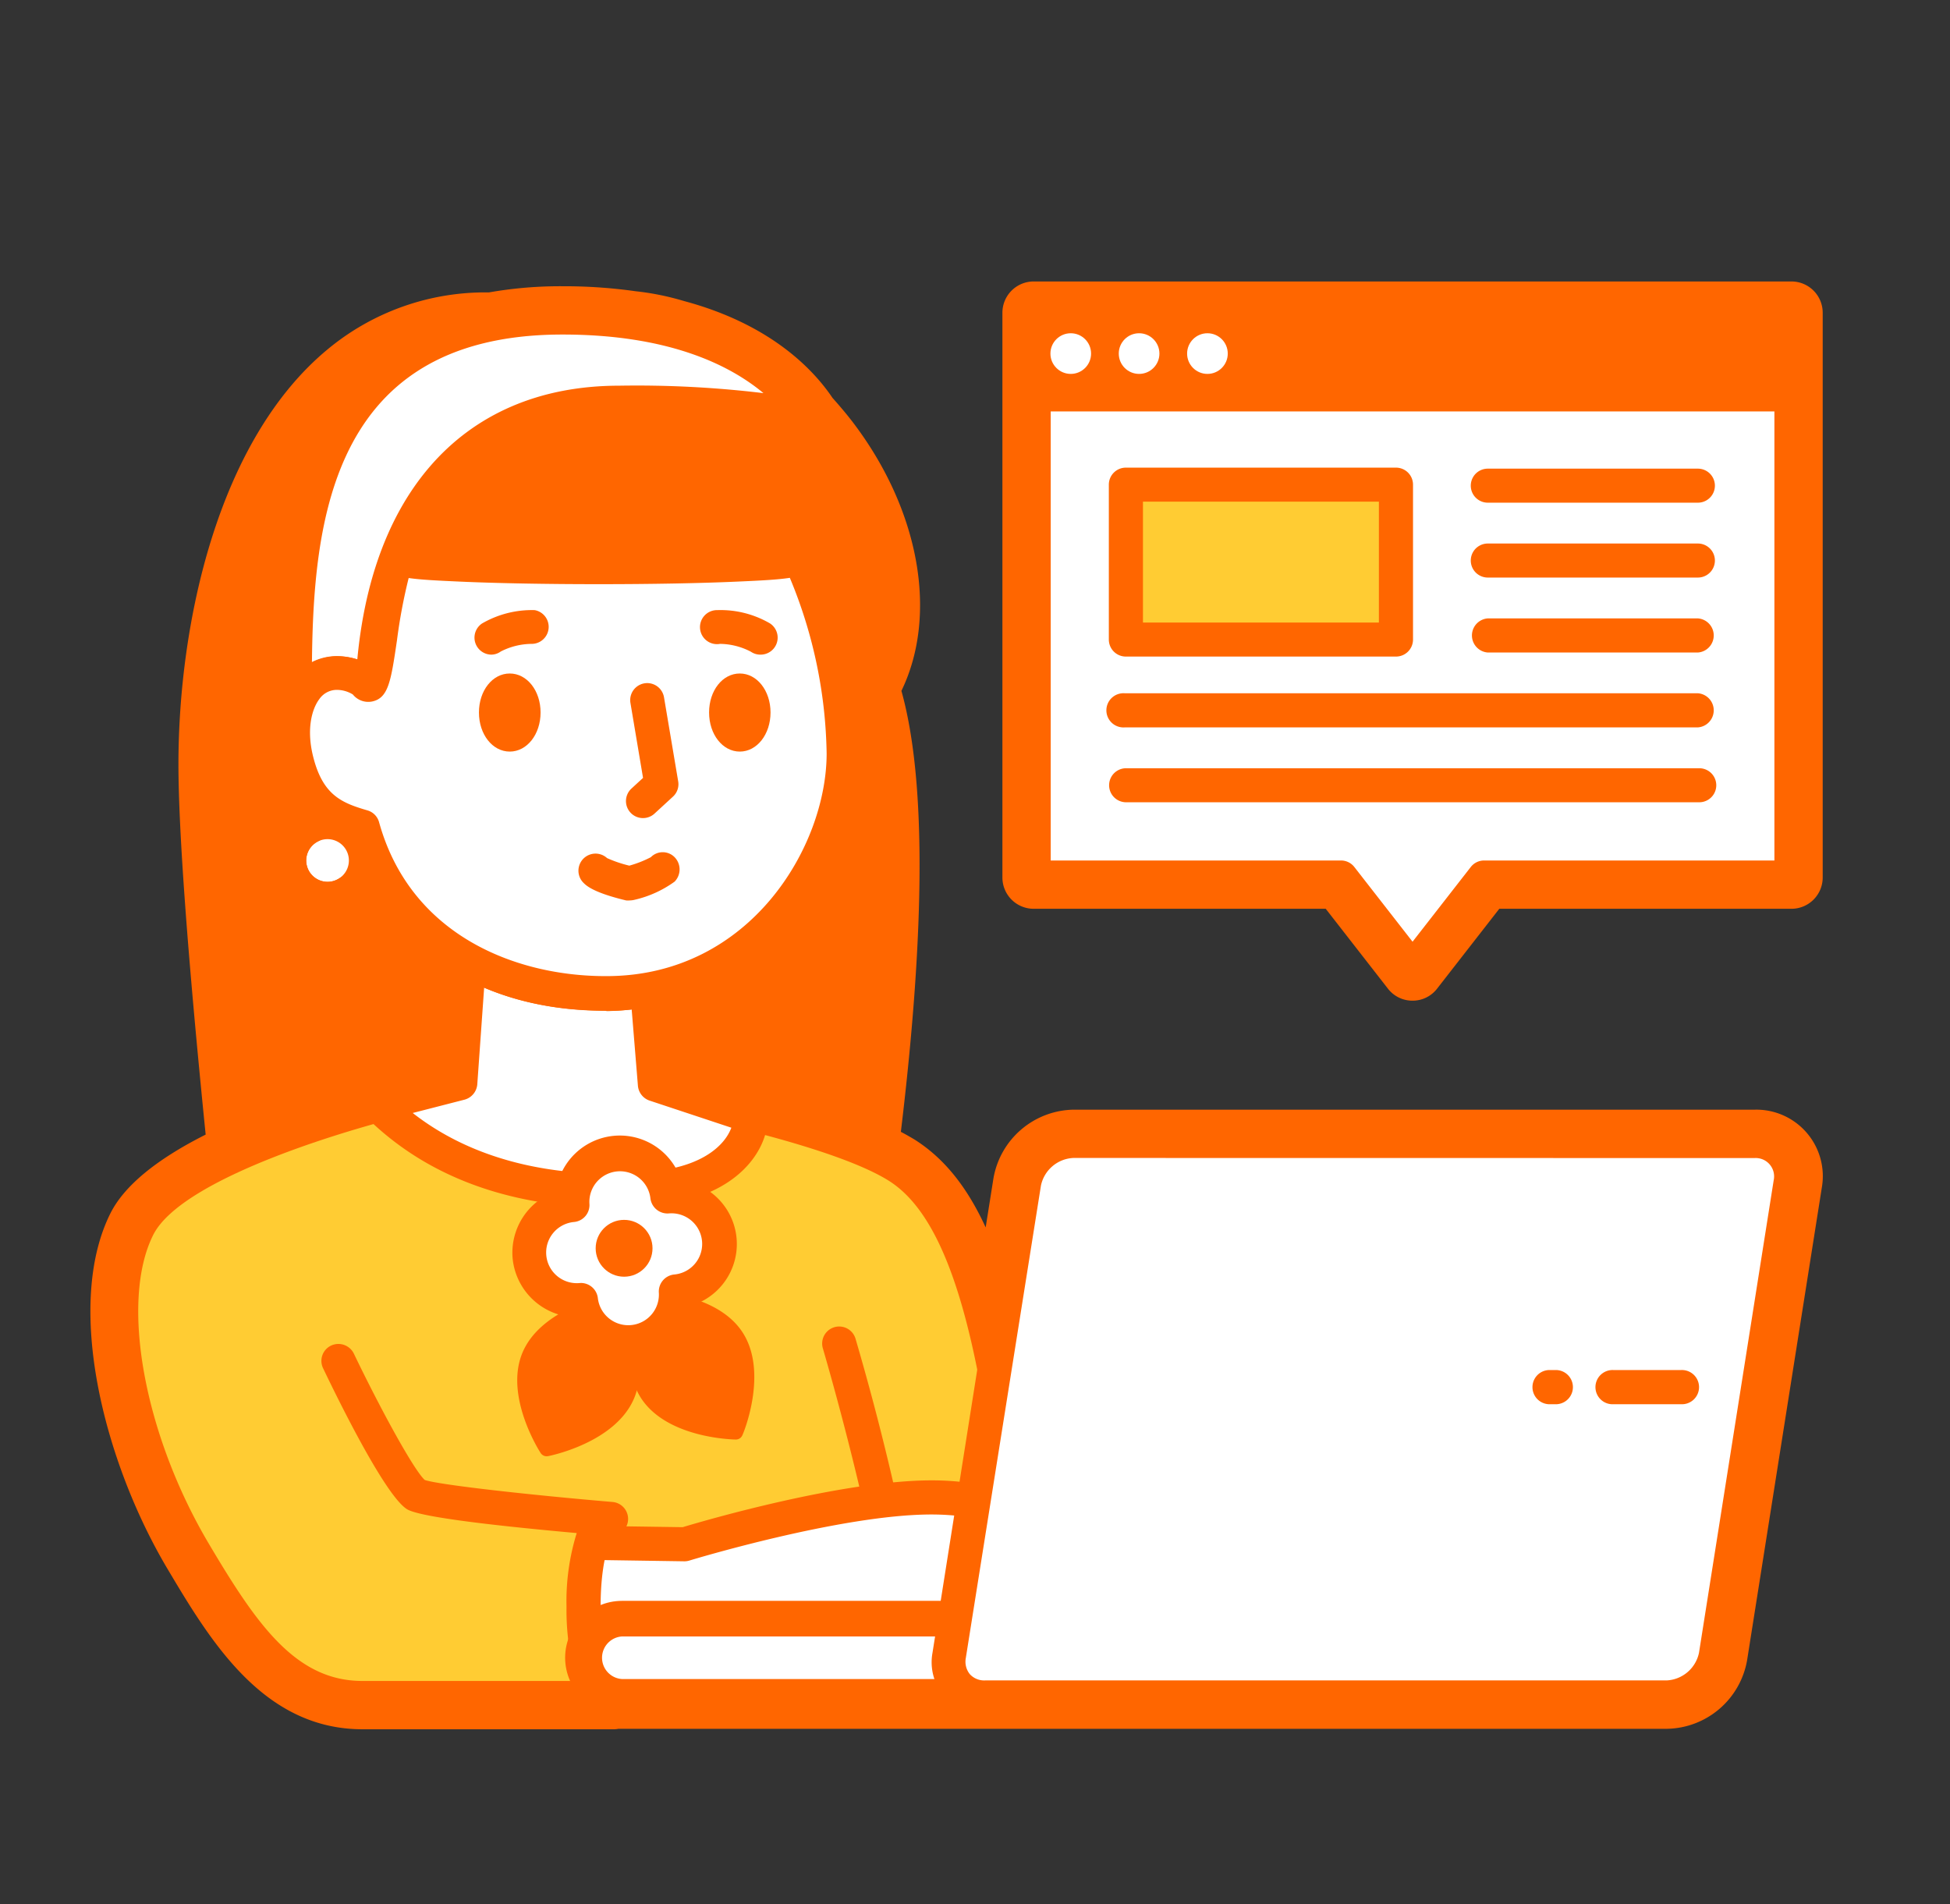 <svg id="layer_1" data-name="layer 1" xmlns="http://www.w3.org/2000/svg" viewBox="0 0 212 207"><rect x="0" y="0" width="212" height="207" fill="#333333" stroke="none"/><defs><style>.cls-1{fill:#f60;}.cls-2{fill:#fff;}.cls-3{fill:#fc3;}.cls-4{fill:none;stroke:#f60;stroke-linecap:round;stroke-linejoin:round;stroke-width:12.36px;}</style></defs><title>img</title><path class="cls-1" d="M190.8,122.18H116.69a7.44,7.44,0,0,0-7.19,6.14l-1.75,11.11c-2.32-7.37-5.29-11.83-9.2-14.25A21.32,21.32,0,0,0,96.24,124c2.13-17.28,3.47-37.68.07-49,4.13-7.79,2.29-18.71-4.82-28.1-.67-.89-1.42-1.77-2.21-2.63-1.72-2.62-6.07-7.51-15.36-10a27.9,27.9,0,0,0-5-1,54.72,54.72,0,0,0-7.71-.53,42.92,42.92,0,0,0-7.84.67,25.26,25.26,0,0,0-16.7,5.83C25.06,48.7,21,68.11,21,83.09c0,8.57,1.49,25.82,3,41.18-4.83,2.3-9,5.11-10.62,8.34-4.76,9.53-.49,25.89,6.18,37.13,4.66,7.83,9.93,16.72,19.89,16.72H66.55a1.74,1.74,0,0,0,.55-.11c.18,0,.34.05.52.05h113.6a7.43,7.43,0,0,0,7.19-6.14l8.13-51.36a5.7,5.7,0,0,0-5.74-6.72Z"/><path class="cls-1" d="M66.55,188H39.41c-10.83,0-16.59-9.69-21.22-17.47C11.3,158.93,7,141.94,12,131.92c1.5-3,5-5.87,10.36-8.57C20.38,103.7,19.4,90.16,19.4,83.09c0-15.34,4.27-35.24,16.23-45.12a26.83,26.83,0,0,1,17.53-6.18h0a44.61,44.61,0,0,1,8-.67,55.44,55.44,0,0,1,7.92.54,29.19,29.19,0,0,1,5.29,1.07C84,35.31,88.58,40.39,90.51,43.26c.84.94,1.57,1.81,2.22,2.66C100,55.48,102,66.85,98,75.11c2.65,9.49,2.63,25.6-.06,47.94.54.28,1,.55,1.46.82,3.17,2,5.69,5.06,7.76,9.57l.85-5.36a9,9,0,0,1,8.71-7.44H190.8a7.23,7.23,0,0,1,7.26,8.5l-8.12,51.36a9,9,0,0,1-8.72,7.45H67.62l-.39,0A2.7,2.7,0,0,1,66.55,188ZM53.16,34.88A23.82,23.82,0,0,0,37.6,40.35c-11.14,9.2-15.11,28.11-15.11,42.74,0,7,1,21.18,3,41a1.53,1.53,0,0,1-.87,1.54c-5.23,2.5-8.65,5.14-9.9,7.65-3.42,6.83-2.41,21.27,6.13,35.64,4.66,7.85,9.48,16,18.56,16H66.55s0,0,.08,0a1.52,1.52,0,0,1,.6-.07l.28,0,.12,0H181.22a5.86,5.86,0,0,0,5.67-4.84L195,128.66a4.15,4.15,0,0,0-4.21-4.93H116.69a5.85,5.85,0,0,0-5.66,4.83l-1.76,11.11a1.54,1.54,0,0,1-1.41,1.3,1.57,1.57,0,0,1-1.59-1.08c-2.16-6.87-4.87-11.13-8.53-13.4a20.48,20.48,0,0,0-2.15-1.14,1.55,1.55,0,0,1-.88-1.59c2.79-22.63,2.83-39.35.12-48.37A1.56,1.56,0,0,1,95,74.23c3.83-7.24,2-17.62-4.69-26.44-.6-.81-1.3-1.63-2.12-2.54a1.24,1.24,0,0,1-.14-.18c-1.65-2.49-5.72-7-14.48-9.37a26.57,26.57,0,0,0-4.82-1,52.18,52.18,0,0,0-7.54-.53,41.83,41.83,0,0,0-7.56.65.92.92,0,0,1-.29,0Z"/><path class="cls-1" d="M194.76,32.15H112.38A1.85,1.85,0,0,0,110.53,34V95.4a1.85,1.85,0,0,0,1.85,1.86h32.51l7.22,9.28a1.86,1.86,0,0,0,2.92,0l7.23-9.28h32.5a1.85,1.85,0,0,0,1.85-1.86V34A1.85,1.85,0,0,0,194.76,32.15Z"/><path class="cls-1" d="M153.57,108.79a3.36,3.36,0,0,1-2.68-1.31l-6.76-8.68H112.38a3.4,3.4,0,0,1-3.4-3.4V34a3.4,3.4,0,0,1,3.4-3.4h82.38a3.4,3.4,0,0,1,3.4,3.4V95.4a3.4,3.4,0,0,1-3.4,3.4H163l-6.76,8.68A3.35,3.35,0,0,1,153.57,108.79ZM112.38,33.7a.31.31,0,0,0-.31.31V95.4a.31.31,0,0,0,.31.31h32.51a1.53,1.53,0,0,1,1.21.6l7.23,9.28a.32.32,0,0,0,.49,0L161,96.31a1.53,1.53,0,0,1,1.22-.6h32.5a.31.31,0,0,0,.31-.31V34a.31.31,0,0,0-.31-.31Z"/><path class="cls-1" d="M94.3,74.74c9.41-15.8-11.3-45.31-35-39C31.26,30.37,22.8,62,22.8,83.09c0,17.2,6.18,70.77,6.18,70.77H89.62S101.27,95.66,94.3,74.74Z"/><path class="cls-1" d="M89.62,155.71H29a1.86,1.86,0,0,1-1.84-1.64c-.26-2.19-6.19-53.87-6.19-71,0-15,4.11-34.39,15.67-43.93,6.18-5.11,13.79-6.88,22.62-5.28,13.88-3.5,25.74,4.37,32.26,13,7.1,9.38,8.94,20.3,4.81,28.09,6.52,21.72-4.4,76.9-4.87,79.27A1.84,1.84,0,0,1,89.62,155.71Zm0-1.85h0Zm-59-1.86H88.09c1.74-9.19,10.58-58.3,4.46-76.67a1.89,1.89,0,0,1,.16-1.54c3.83-6.42,2.15-16.35-4.17-24.7-5.85-7.73-16.48-14.81-28.76-11.52a1.93,1.93,0,0,1-.83,0c-7.87-1.52-14.58,0-20,4.42C28.42,50.74,24.65,69,24.65,83.09,24.65,98.31,29.6,142.88,30.63,152Z"/><path class="cls-2" d="M67.34,43.78c-21.51,0-26.9,18.9-26.9,33.75L32.05,76c0-16.08.09-41.47,29.11-41.47,22.3,0,27.39,12.14,27.39,12.14S88.85,43.78,67.34,43.78Z"/><path class="cls-1" d="M40.44,79.38a1.84,1.84,0,0,1-.33,0l-8.4-1.54A1.86,1.86,0,0,1,30.19,76c0-16.2,0-43.32,31-43.32,20.72,0,27.43,10.1,28.81,12.69a2.23,2.23,0,0,1,.42,1.5,1.85,1.85,0,0,1-3.49.66c-.68-.38-4.31-1.88-19.56-1.88-22.61,0-25.05,22.31-25.05,31.9A1.84,1.84,0,0,1,41.63,79,1.87,1.87,0,0,1,40.44,79.38ZM33.9,74.44l4.72.87c.7-21,11.32-33.38,28.72-33.38A115.1,115.1,0,0,1,83,42.74c-3.59-3-10.2-6.37-21.85-6.37C34.78,36.37,33.93,58.7,33.9,74.44ZM87,47.6h0Z"/><polygon class="cls-3" points="25.22 160.73 95.49 160.73 83.14 121.3 39.12 121.3 25.22 160.73"/><path class="cls-1" d="M95.49,162.58H25.22a1.85,1.85,0,0,1-1.74-2.47l13.9-39.42a1.85,1.85,0,0,1,1.74-1.24h44a1.85,1.85,0,0,1,1.76,1.3l12.36,39.42a1.85,1.85,0,0,1-1.77,2.41Zm-67.65-3.7H93l-11.2-35.72H40.43Z"/><path class="cls-3" d="M64.87,117.71c3.11.26,25.19,4.38,32.71,9s11.44,18.72,13.81,47.54c.52,6.32-23.14,5.12-23.14,5.12l-3.39-24.88"/><path class="cls-1" d="M93,181.38c-2.22,0-4-.07-4.83-.12a1.84,1.84,0,0,1-1.74-1.6L83,154.78a1.85,1.85,0,1,1,3.67-.5l3.18,23.34c7.26.22,17.24-.43,19.43-2.68.25-.26.24-.4.23-.5-2.31-28.13-6.18-41.92-12.94-46.11-7.18-4.46-28.79-8.52-31.88-8.77a1.86,1.86,0,0,1-1.7-2,1.84,1.84,0,0,1,2-1.69c3.35.27,25.73,4.46,33.53,9.31,8.08,5,12.2,18.74,14.68,49a4.23,4.23,0,0,1-1.26,3.38C108.77,180.82,99.14,181.38,93,181.38Z"/><path class="cls-3" d="M31.93,137.17S30,148.33,27.21,166.71c-1.15,7.48,71.64,12.94,70.68,7.19a279.3,279.3,0,0,0-6.61-27.81"/><path class="cls-1" d="M83,178.21c-19,0-48.65-3.62-55.44-8-2.11-1.35-2.37-2.82-2.22-3.81,2.8-18.19,4.7-29.45,4.72-29.57a1.86,1.86,0,0,1,3.66.62c0,.11-1.91,11.25-4.68,29.25.42.43,2.55,2,12.17,3.86,16.76,3.22,49.32,5.22,54.68,2.87-2.15-12.36-6.39-26.69-6.43-26.84a1.85,1.85,0,0,1,3.55-1.05,281.47,281.47,0,0,1,6.67,28,2.67,2.67,0,0,1-1.32,2.72C96.4,177.64,90.57,178.21,83,178.21Z"/><path class="cls-2" d="M77.74,182.53,50.59,182V167.53l23.89.35s16.6-5.09,26.83-5.09c4.87,0,11.19,1.22,14.62,5.85,3.77,5.1,2.86,13.59-3.62,13.59-7.39,0-14.06-.73-20.42-.06A114.34,114.34,0,0,1,77.74,182.53Z"/><path class="cls-1" d="M82.24,184.46c-2.49,0-4.29-.07-4.55-.08l-27.14-.49A1.85,1.85,0,0,1,48.73,182V167.53a1.83,1.83,0,0,1,.56-1.32,1.73,1.73,0,0,1,1.32-.53l23.61.35c2.32-.7,17.32-5.09,27.09-5.09,4.19,0,11.86.86,16.11,6.6,2.71,3.66,3.37,8.92,1.56,12.51a7.13,7.13,0,0,1-6.67,4c-2.64,0-5.18-.1-7.63-.18a89.23,89.23,0,0,0-12.6.1A96.45,96.45,0,0,1,82.24,184.46Zm-29.8-4.24,25.33.45h0a112.1,112.1,0,0,0,13.87-.34,93.69,93.69,0,0,1,13.12-.13c2.42.09,4.93.18,7.5.18a3.49,3.49,0,0,0,3.36-2c1.19-2.36.66-6.08-1.23-8.64-3.28-4.43-9.64-5.09-13.13-5.09-9.84,0-26.12,4.95-26.28,5a1.88,1.88,0,0,1-.57.09l-22-.33Z"/><path class="cls-3" d="M45.46,119.06S19.24,125,15,133.44c-4.1,8.22-.86,23.6,6.12,35.35,4.9,8.24,9.62,15.82,18.3,15.82H66.55c-4.06,0-4.18-19.46-.12-19.46,0,0-19.68-1.66-21.2-2.63C43.15,161.21,36.8,148,36.8,148"/><path class="cls-1" d="M66.55,186.46H39.41c-10,0-15.23-8.88-19.89-16.72-6.68-11.24-10.94-27.6-6.19-37.13,4.51-9,29-14.74,31.73-15.36a1.85,1.85,0,1,1,.81,3.61c-7.06,1.59-26.06,7.09-29.22,13.41-3.62,7.24-1,21.67,6.06,33.57,5.18,8.73,9.42,14.91,16.7,14.91H62.69a27.26,27.26,0,0,1-1.1-8.08,25,25,0,0,1,1.11-8c-11.11-1-17.31-1.87-18.46-2.6-2.29-1.44-7.14-11.19-9.11-15.31a1.84,1.84,0,0,1,.86-2.47,1.87,1.87,0,0,1,2.48.87c2.79,5.82,6.49,12.63,7.71,13.74,1.68.55,11.58,1.64,20.41,2.39a1.85,1.85,0,0,1,.07,3.68c-.53.6-1.4,3.33-1.36,7.93s.94,7.27,1.47,7.85a1.85,1.85,0,0,1-.22,3.69Z"/><path class="cls-2" d="M50,117.7l1.78-25.12,17.31.07,2.06,25.21,10.4,3.44c0,3.28-3.11,6.92-9.59,7.75-9.34,1.19-22-.06-31-9Z"/><path class="cls-1" d="M66.14,131.27c-7.44,0-18.19-1.69-26.41-9.91a1.85,1.85,0,0,1-.48-1.79,1.88,1.88,0,0,1,1.32-1.31l7.71-2L50,92.45a1.86,1.86,0,0,1,1.85-1.72h0l17.31.07A1.85,1.85,0,0,1,71,92.5l2,24,9.23,3.06a1.85,1.85,0,0,1,1.27,1.75c0,3.93-3.5,8.61-11.21,9.59A49.41,49.41,0,0,1,66.14,131.27ZM44.87,121c9.53,7.45,21.77,6.89,26.89,6.24,4.53-.58,7-2.62,7.75-4.64l-8.9-2.95A1.87,1.87,0,0,1,69.35,118L67.43,94.5l-13.88,0-1.66,23.38a1.88,1.88,0,0,1-1.38,1.67ZM50,117.7h0Z"/><path class="cls-1" d="M70.34,151.61c2.65,4,9.64,4.12,9.64,4.12s2.69-6.45,0-10.48-9.64-4.12-9.64-4.12S67.69,147.58,70.34,151.61Z"/><path class="cls-1" d="M80,156.5h0c-.3,0-7.43-.14-10.28-4.46h0c-2.84-4.33-.14-10.93,0-11.21a.81.81,0,0,1,.72-.47c.3,0,7.43.14,10.27,4.46s.15,10.93,0,11.21A.76.76,0,0,1,80,156.5Zm-9-5.31c2,3,6.85,3.63,8.47,3.74.54-1.53,1.91-6.23-.08-9.26s-6.84-3.62-8.47-3.74c-.53,1.54-1.9,6.24.08,9.26Z"/><path class="cls-1" d="M68.2,151.8c-1.91,4.44-8.77,5.75-8.77,5.75s-3.78-5.88-1.88-10.31,8.77-5.75,8.77-5.75S70.1,147.37,68.2,151.8Z"/><path class="cls-1" d="M59.43,158.32a.77.77,0,0,1-.65-.35c-.17-.26-4-6.28-1.94-11s9-6.14,9.33-6.2a.79.79,0,0,1,.8.34c.16.26,4,6.28,1.93,11s-9,6.14-9.33,6.2Zm6.51-15.95c-1.57.4-6.25,1.84-7.68,5.17s.75,7.71,1.54,9.13c1.58-.4,6.26-1.85,7.69-5.17S66.74,143.79,65.94,142.37Z"/><path class="cls-2" d="M57.58,136.62A5.18,5.18,0,0,1,62.23,131a5.19,5.19,0,0,1,10.33-.92,5.19,5.19,0,0,1,.91,10.33,5.18,5.18,0,0,1-10.32.91A5.18,5.18,0,0,1,57.58,136.62Z"/><path class="cls-1" d="M68.31,147.86a7.08,7.08,0,0,1-6.66-4.74,7.09,7.09,0,0,1-5.92-6.33h0a7.08,7.08,0,0,1,4.72-7.28,7,7,0,0,1,13.6-1.2,7,7,0,0,1,1.2,13.6,7.06,7.06,0,0,1-6.32,5.92Zm-5.16-8.38A1.86,1.86,0,0,1,65,141.15a3.33,3.33,0,0,0,6.63-.59,1.86,1.86,0,0,1,1.67-2,3.33,3.33,0,0,0-.59-6.64,1.87,1.87,0,0,1-2-1.66,3.33,3.33,0,0,0-6.63.59,1.85,1.85,0,0,1-1.66,2,3.33,3.33,0,0,0,.58,6.64Z"/><circle class="cls-1" cx="67.85" cy="135.71" r="3.09"/><path class="cls-2" d="M36.65,73.21a5.47,5.47,0,0,1,3.05.92c1.48,2.49,1.56-8.93,3.64-13.56,0,1.48,43.57,1.48,43.57,0a53,53,0,0,1,4.88,21.37c0,16.48-14.12,26-25.74,26.1S43,102.47,39.49,89.94c-2.81-.81-5.76-1.89-7.12-6.92C30.89,77.5,33.17,73.22,36.65,73.21Z"/><path class="cls-1" d="M65.85,109.89c-16.19,0-24.92-9.34-27.85-18.46-2.51-.8-5.93-2.41-7.42-7.93-1-3.73-.53-7.35,1.26-9.68a6,6,0,0,1,4.81-2.47h0a7.14,7.14,0,0,1,2.47.44c.15-.84.3-1.85.42-2.7.48-3.23,1-6.89,2.09-9.28a1.85,1.85,0,0,1,2.08-1.05,1.7,1.7,0,0,1,.71.32c4.18,1,37.2,1,41.38,0a1.82,1.82,0,0,1,.69-.32,1.84,1.84,0,0,1,2.08,1,54.56,54.56,0,0,1,5,22.15c0,17.18-14.31,27.88-27.58,28ZM36.66,75.06a2.31,2.31,0,0,0-1.88,1c-.84,1.1-1.44,3.38-.62,6.47,1.07,4,3.1,4.83,5.84,5.62a1.89,1.89,0,0,1,1.28,1.29c3.41,12.34,14.91,16.74,24.6,16.74H66c15.59-.08,23.89-14.14,23.89-24.25a51.29,51.29,0,0,0-4-19.1,56.57,56.57,0,0,1-5.7.41c-4,.18-9.33.28-15.06.28s-11.09-.1-15.06-.28c-2.39-.1-4.23-.19-5.58-.39a58.56,58.56,0,0,0-1.26,6.77c-.66,4.46-.93,6.31-2.74,6.67a2.15,2.15,0,0,1-2.06-.77,3.39,3.39,0,0,0-1.77-.47Z"/><circle class="cls-2" cx="36.15" cy="93.24" r="2.32"/><path class="cls-2" d="M64.86,94.7c.63.63,3.7,1.36,3.7,1.36s2.88-.82,3.53-1.47"/><path class="cls-1" d="M68.56,97.91a1.54,1.54,0,0,1-.43,0c-2.38-.56-3.92-1.19-4.58-1.85a1.86,1.86,0,0,1,0-2.62,1.84,1.84,0,0,1,2.54-.08,13.15,13.15,0,0,0,2.43.83,12.17,12.17,0,0,0,2.33-.92,1.82,1.82,0,0,1,2.59,0,1.9,1.9,0,0,1,0,2.65,11.77,11.77,0,0,1-4.35,1.94A1.68,1.68,0,0,1,68.56,97.91Zm-2.43-4.56,0,0Z"/><path class="cls-2" d="M78.18,68.2a9,9,0,0,1,4.52,1.14"/><path class="cls-1" d="M82.7,71.19a1.83,1.83,0,0,1-1-.31A7.5,7.5,0,0,0,78.35,70,1.85,1.85,0,0,1,78,66.35a10.91,10.91,0,0,1,5.72,1.45,1.85,1.85,0,0,1-1,3.39Z"/><path class="cls-2" d="M58,68.2a9,9,0,0,0-4.52,1.14"/><path class="cls-1" d="M53.47,71.19a1.85,1.85,0,0,1-1-3.39,10.88,10.88,0,0,1,5.72-1.45A1.85,1.85,0,1,1,57.82,70a7.29,7.29,0,0,0-3.31.84A1.89,1.89,0,0,1,53.47,71.19Z"/><polyline class="cls-2" points="69.97 87.12 71.97 85.27 70.43 76.14"/><path class="cls-1" d="M70,89a1.85,1.85,0,0,1-1.26-3.22L70,84.59,68.6,76.45a1.85,1.85,0,1,1,3.65-.62L73.8,85a1.88,1.88,0,0,1-.57,1.67l-2,1.84A1.83,1.83,0,0,1,70,89Z"/><path class="cls-2" d="M83.32,78.17c-1.07-1.22-4.3-1.31-5.56-.61"/><path class="cls-1" d="M83.32,80a1.85,1.85,0,0,1-1.39-.63,4.45,4.45,0,0,0-3.27-.22,1.85,1.85,0,1,1-1.8-3.24c1.85-1,6.1-1,7.85,1A1.85,1.85,0,0,1,83.32,80Z"/><path class="cls-2" d="M53,78.17c1.07-1.22,4.3-1.31,5.56-.61"/><path class="cls-1" d="M53,80a1.84,1.84,0,0,1-1.22-.46A1.86,1.86,0,0,1,51.64,77c1.75-2,6-2,7.85-1a1.85,1.85,0,0,1-1.8,3.24,4.45,4.45,0,0,0-3.27.22A1.81,1.81,0,0,1,53,80Z"/><line class="cls-4" x1="112.08" y1="180.22" x2="67.62" y2="180.22"/><path class="cls-2" d="M112.08,182.54H67.62a2.32,2.32,0,0,1,0-4.63h44.46a2.32,2.32,0,0,1,0,4.63Z"/><path class="cls-2" d="M181.22,184.55a5.62,5.62,0,0,0,5.36-4.58l8.12-51.36a3.84,3.84,0,0,0-3.9-4.58H116.69a5.62,5.62,0,0,0-5.36,4.58L103.21,180a3.84,3.84,0,0,0,3.91,4.58Z"/><path class="cls-1" d="M181.22,186.4h-74.1a5.69,5.69,0,0,1-5.74-6.72l8.12-51.36a7.44,7.44,0,0,1,7.19-6.14H190.8a5.7,5.7,0,0,1,5.74,6.72l-8.13,51.36A7.43,7.43,0,0,1,181.22,186.4Zm-64.53-60.51a3.78,3.78,0,0,0-3.52,3L105,180.26a2.16,2.16,0,0,0,.43,1.74,2.1,2.1,0,0,0,1.65.69h74.1a3.78,3.78,0,0,0,3.53-3l8.12-51.36a2,2,0,0,0-2.07-2.43Z"/><line class="cls-2" x1="182.72" y1="150.81" x2="175.45" y2="150.81"/><path class="cls-1" d="M182.72,152.66h-7.27a1.86,1.86,0,1,1,0-3.71h7.27a1.86,1.86,0,1,1,0,3.71Z"/><line class="cls-2" x1="169.28" y1="150.81" x2="168.33" y2="150.81"/><path class="cls-1" d="M169.28,152.66h-.95a1.86,1.86,0,0,1,0-3.71h.95a1.86,1.86,0,0,1,0,3.71Z"/><rect class="cls-1" x="112.38" y="34.01" width="82.38" height="52.11"/><path class="cls-1" d="M194.76,88H112.38a1.85,1.85,0,0,1-1.85-1.85V34a1.85,1.85,0,0,1,1.85-1.85h82.38A1.85,1.85,0,0,1,196.61,34V86.12A1.85,1.85,0,0,1,194.76,88Zm-80.53-3.71h78.68V35.86H114.23Z"/><polygon class="cls-2" points="194.76 42.88 112.38 42.88 112.38 95.4 145.79 95.4 153.57 105.4 161.35 95.4 194.76 95.4 194.76 42.88"/><path class="cls-1" d="M153.57,107.25h0a1.85,1.85,0,0,1-1.46-.71l-7.22-9.28H112.38a1.85,1.85,0,0,1-1.85-1.86V42.88A1.85,1.85,0,0,1,112.38,41h82.38a1.85,1.85,0,0,1,1.85,1.85V95.4a1.85,1.85,0,0,1-1.85,1.86h-32.5L155,106.54A1.85,1.85,0,0,1,153.57,107.25Zm-39.34-13.7h31.56a1.83,1.83,0,0,1,1.46.72l6.32,8.11,6.32-8.11a1.83,1.83,0,0,1,1.46-.72h31.56V44.73H114.23Z"/><rect class="cls-3" x="122.41" y="52.69" width="29.36" height="16.84"/><path class="cls-1" d="M151.77,71.38H122.41a1.85,1.85,0,0,1-1.86-1.85V52.69a1.85,1.85,0,0,1,1.86-1.85h29.36a1.85,1.85,0,0,1,1.85,1.85V69.53A1.85,1.85,0,0,1,151.77,71.38Zm-27.51-3.7h25.65V54.54H124.26Z"/><path class="cls-1" d="M184.59,54.65H161.75a1.85,1.85,0,1,1,0-3.7h22.84a1.85,1.85,0,0,1,0,3.7Z"/><path class="cls-1" d="M184.59,62.79H161.75a1.85,1.85,0,1,1,0-3.7h22.84a1.85,1.85,0,0,1,0,3.7Z"/><path class="cls-1" d="M184.59,70.94H161.75a1.86,1.86,0,0,1,0-3.71h22.84a1.86,1.86,0,0,1,0,3.71Z"/><path class="cls-1" d="M184.59,79.08H122.28a1.86,1.86,0,1,1,0-3.71h62.31a1.86,1.86,0,0,1,0,3.71Z"/><path class="cls-1" d="M184.74,87.22H122.43a1.85,1.85,0,0,1,0-3.7h62.31a1.85,1.85,0,0,1,0,3.7Z"/><circle class="cls-2" cx="116.41" cy="38.44" r="2.21"/><circle class="cls-2" cx="123.84" cy="38.44" r="2.21"/><circle class="cls-2" cx="131.27" cy="38.44" r="2.21"/><path class="cls-2" d="M36.59,73.18a5.56,5.56,0,0,1,3,.93c1.48,2.48,1.55-8.94,3.64-13.57,0,1.48,43.57,1.48,43.57,0a53,53,0,0,1,4.87,21.38C91.72,98.4,77.61,108,66,108s-23.1-5.57-26.57-18.09C36.62,89.1,33.66,88,32.31,83,30.83,77.47,33.1,73.19,36.59,73.18Z"/><path class="cls-1" d="M65.78,109.87c-16.19,0-24.91-9.35-27.84-18.47-2.51-.8-5.94-2.4-7.42-7.93-1-3.72-.53-7.34,1.26-9.68a6,6,0,0,1,4.8-2.46h0a7.36,7.36,0,0,1,2.49.43c.15-.83.3-1.85.43-2.7.47-3.23,1-6.89,2.09-9.28a1.86,1.86,0,0,1,2.08-1.05,2,2,0,0,1,.71.32c4.17,1,37.19,1,41.37,0a1.85,1.85,0,0,1,2.78.71,54.57,54.57,0,0,1,5,22.16c0,17.17-14.32,27.88-27.58,28ZM36.6,75a2.32,2.32,0,0,0-1.88,1c-.84,1.11-1.45,3.39-.62,6.47,1.06,4,3.09,4.83,5.84,5.63a1.84,1.84,0,0,1,1.27,1.28c3.42,12.35,14.92,16.74,24.6,16.74H66C81.57,106.08,89.87,92,89.87,81.92a51.49,51.49,0,0,0-4-19.1c-1.36.21-3.24.3-5.71.41-4,.18-9.32.28-15.06.28S54,63.41,50,63.23c-2.38-.11-4.22-.19-5.57-.39a58.36,58.36,0,0,0-1.27,6.76c-.66,4.47-.93,6.31-2.73,6.67a2.15,2.15,0,0,1-2.07-.77A3.36,3.36,0,0,0,36.6,75Zm0-1.86h0Z"/><circle class="cls-2" cx="35.61" cy="93.55" r="2.32"/><path class="cls-1" d="M35.61,91.23a2.32,2.32,0,1,1-2.32,2.32,2.32,2.32,0,0,1,2.32-2.32m0-3.71a6,6,0,1,0,6,6,6,6,0,0,0-6-6Z"/><path class="cls-1" d="M80.43,73.22c1.87,0,3.34,1.87,3.34,4.24s-1.47,4.25-3.34,4.25-3.34-1.87-3.34-4.25S78.55,73.22,80.43,73.22Z"/><path class="cls-1" d="M55.42,73.22c1.88,0,3.35,1.87,3.35,4.24s-1.47,4.25-3.35,4.25-3.35-1.87-3.35-4.25S53.54,73.22,55.42,73.22Z"/><path class="cls-2" d="M64.8,94.67c.63.63,3.69,1.36,3.69,1.36s2.89-.82,3.54-1.46"/><path class="cls-1" d="M68.49,97.89a2.18,2.18,0,0,1-.43,0c-2.37-.57-3.91-1.19-4.57-1.86A1.85,1.85,0,0,1,66,93.29a13.44,13.44,0,0,0,2.42.82,12.06,12.06,0,0,0,2.34-.92,1.81,1.81,0,0,1,2.58,0,1.9,1.9,0,0,1,0,2.66A12,12,0,0,1,69,97.82,2.24,2.24,0,0,1,68.49,97.89Zm-2.43-4.57,0,0Z"/><path class="cls-2" d="M78.12,68.17a9,9,0,0,1,4.52,1.15"/><path class="cls-1" d="M82.63,71.17a1.81,1.81,0,0,1-1-.32A7.42,7.42,0,0,0,78.28,70,1.85,1.85,0,1,1,78,66.33a10.67,10.67,0,0,1,5.72,1.45,1.85,1.85,0,0,1-1,3.39Z"/><path class="cls-2" d="M57.93,68.17a9,9,0,0,0-4.52,1.15"/><path class="cls-1" d="M53.41,71.17a1.85,1.85,0,0,1-1-3.39,10.81,10.81,0,0,1,5.72-1.45A1.85,1.85,0,0,1,57.76,70a7.49,7.49,0,0,0-3.32.83A1.77,1.77,0,0,1,53.41,71.17Z"/><polyline class="cls-2" points="69.91 87.09 71.91 85.25 70.36 76.11"/><path class="cls-1" d="M69.91,88.94a1.85,1.85,0,0,1-1.26-3.21l1.26-1.16-1.37-8.15a1.85,1.85,0,1,1,3.65-.61l1.54,9.13a1.83,1.83,0,0,1-.57,1.67l-2,1.84A1.85,1.85,0,0,1,69.91,88.94Z"/></svg>
